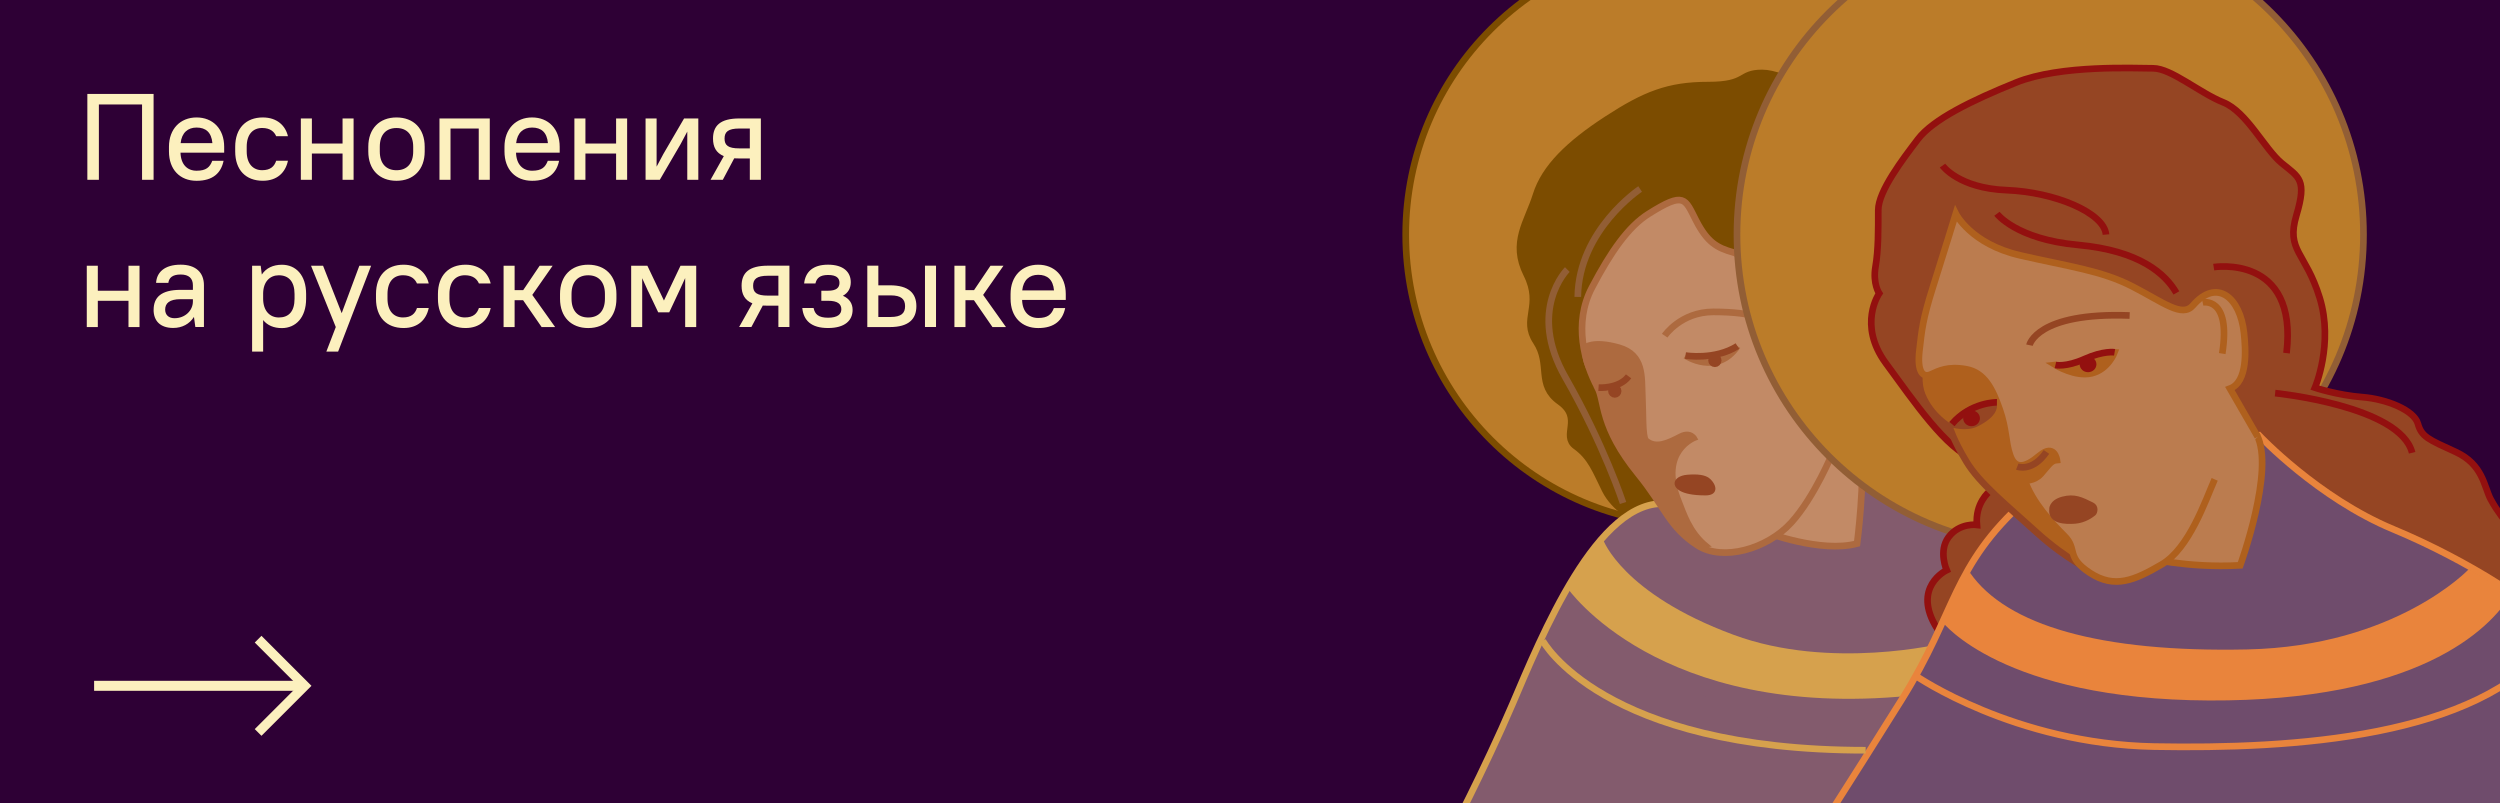 <svg xmlns="http://www.w3.org/2000/svg" viewBox="0 0 749.88 240.95"><rect x="0" y="0" width="749.88" height="240.95" fill="#333333" stroke="none"/><defs><clipPath id="a"><path fill="none" stroke-width="0" d="M0 0h749.88v240.95H0z"/></clipPath><clipPath id="b"><path fill="none" stroke-width="0" d="M0 0h749.88v240.95H0z"/></clipPath><clipPath id="c"><path fill="none" stroke-width="0" d="M0 0h749.88v240.95H0z"/></clipPath><clipPath id="d"><path fill="none" stroke-width="0" d="M0 0h749.88v240.95H0z"/></clipPath><clipPath id="e"><path fill="none" stroke-width="0" d="M0 0h749.88v240.95H0z"/></clipPath></defs><g clip-path="url(#a)"><path fill="#2e0035" d="M-4.46-3.75V244.7H753.4V-3.75H-4.46z"/><path fill="none" stroke="#af601d" d="M-4.46-3.75V244.7H753.4V-3.75H-4.46z"/><path d="M508.72 157.43c48.09 0 87.07-38.98 87.07-87.07s-38.98-87.07-87.07-87.07-87.07 38.98-87.07 87.07 38.98 87.07 87.07 87.07Z" fill="#bb7c29"/><path d="M508.72 157.43c48.09 0 87.07-38.98 87.07-87.07s-38.98-87.07-87.07-87.07-87.07 38.98-87.07 87.07 38.98 87.07 87.07 87.07Z" fill="none" stroke="#7c4c00" stroke-width="2"/></g><path d="M490.53 155.69s-6.24-3.05-9.07-8.75c-2.84-5.71-4.25-9.82-8.79-13.08-4.54-3.25 2.27-8.35-4.82-13.39-7.09-5.04-2.55-11.14-7.09-18.01-4.54-6.87 1.98-10.56-2.84-20.19s.26-15.59 2.84-23.81c2.57-8.22 9.92-15.31 21.26-22.68 11.34-7.37 18.4-10.24 30.33-10.24s9.16-3.65 16.18-3.65 18.68 7.94 18.68 7.94l-19.56 45.92 41.67 69.45s-78.52 11.39-78.8 10.49Z" fill="#7c4c00"/><path d="M490.53 155.69s-6.24-3.05-9.07-8.75c-2.84-5.71-4.25-9.82-8.79-13.08-4.54-3.25 2.27-8.35-4.82-13.39-7.09-5.04-2.55-11.14-7.09-18.01-4.54-6.87 1.98-10.56-2.84-20.19s.26-15.59 2.84-23.81c2.57-8.22 9.92-15.31 21.26-22.68 11.34-7.37 18.4-10.24 30.33-10.24s9.16-3.65 16.18-3.65 18.68 7.94 18.68 7.94l-19.56 45.92 41.67 69.45s-78.52 11.39-78.8 10.49Z" fill="none" stroke="#7c4c00" stroke-width="2"/><path d="M42.62 31.34H29.66v22.6H26.2V28.18h19.87v25.76h-3.46v-22.6ZM50.68 45.43v-1.4c0-5.37 3.42-8.8 8.28-8.8s8.28 3.39 8.28 8.8v1.77h-13.1c.11 3.57 2.06 5.41 4.82 5.41 2.91 0 3.98-1.07 4.71-2.98h3.39c-.74 3.61-3.13 6-8.1 6s-8.28-3.35-8.28-8.8Zm3.5-2.5h9.53c-.29-3.24-1.99-4.67-4.75-4.67-2.61 0-4.45 1.55-4.78 4.67ZM70.55 45.43v-1.4c0-5.56 3.24-8.8 8.28-8.8 4.31 0 6.81 2.5 7.54 5.63h-3.53c-.55-1.29-1.73-2.47-4.2-2.47-2.76 0-4.64 1.88-4.64 5.63v1.4c0 3.72 1.91 5.63 4.64 5.63 2.5 0 3.64-1.14 4.2-2.83h3.53c-.74 3.53-3.24 6-7.54 6-5.08 0-8.28-3.2-8.28-8.8ZM102.75 46.06h-9.2v7.88h-3.31v-18.4h3.31v7.51h9.2v-7.51h3.31v18.4h-3.31v-7.88ZM110.47 45.43v-1.4c0-5.45 3.35-8.8 8.46-8.8s8.46 3.31 8.46 8.8v1.4c0 5.45-3.35 8.8-8.46 8.8s-8.46-3.31-8.46-8.8Zm13.47 0v-1.4c0-3.68-1.95-5.63-5.01-5.63s-5.01 1.91-5.01 5.63v1.4c0 3.68 1.95 5.63 5.01 5.63s5.01-1.91 5.01-5.63ZM143.59 38.55h-8.46v15.38h-3.31v-18.4h15.09v18.4h-3.31V38.55ZM151.32 45.43v-1.4c0-5.37 3.42-8.8 8.28-8.8s8.28 3.39 8.28 8.8v1.77h-13.1c.11 3.57 2.06 5.41 4.82 5.41 2.91 0 3.98-1.07 4.71-2.98h3.39c-.74 3.61-3.13 6-8.1 6s-8.28-3.35-8.28-8.8Zm3.5-2.5h9.53c-.29-3.24-1.99-4.67-4.75-4.67-2.61 0-4.45 1.55-4.78 4.67ZM184.8 46.06h-9.2v7.88h-3.31v-18.4h3.31v7.51h9.2v-7.51h3.31v18.4h-3.31v-7.88ZM206.15 39.47l-2.02 3.79-6.22 10.67h-4.27v-18.4h3.31v14.46l2.02-3.79 6.22-10.67h4.27v18.4h-3.31V39.47ZM221.78 35.53h6.44v18.4h-3.31v-6.4h-3.13c-.55 0-1.07 0-1.55-.04l-3.42 6.44h-3.68l3.98-7.1c-2.32-.96-3.24-2.76-3.24-5.26 0-3.86 2.17-6.04 7.91-6.04Zm0 8.98h3.13v-5.96h-3.13c-3.42 0-4.45 1.03-4.45 3.02s1.03 2.94 4.45 2.94ZM38.54 90.22h-9.2v7.88h-3.31V79.7h3.31v7.51h9.2V79.7h3.31v18.4h-3.31v-7.88ZM46.08 92.94c0-3.75 2.25-6 8.1-6h3.68v-1.36c0-2.06-1.18-3.24-3.68-3.24s-3.5 1.03-3.68 2.5h-3.68c.18-3.13 2.5-5.45 7.36-5.45 4.6 0 6.99 2.39 6.99 6.18v12.51h-2.58l-.41-3.02c-1.32 2.1-3.53 3.31-6.22 3.31-3.83 0-5.89-2.06-5.89-5.45Zm11.78-2.54v-.66h-3.68c-3.39 0-4.64 1.25-4.64 3.13 0 1.55 1.03 2.58 2.8 2.58 3.2 0 5.52-2.32 5.52-5.04ZM78.93 96v9.46h-3.31V79.7h2.58l.33 2.65c1.29-1.95 3.39-2.94 6.04-2.94 4.16 0 7.25 3.09 7.25 8.8v1.4c0 5.67-3.13 8.8-7.29 8.8-2.39 0-4.31-.81-5.59-2.39Zm9.42-6.4v-1.4c0-3.79-1.8-5.63-4.71-5.63-2.65 0-4.64 1.88-4.71 5.37v1.66c0 3.61 1.99 5.63 4.71 5.63 2.94 0 4.71-1.77 4.71-5.63ZM100.72 98.1l-7.43-18.4h3.61l5.59 14.24 5.3-14.24h3.53l-9.9 25.76h-3.53l2.83-7.36ZM112.78 89.6v-1.4c0-5.56 3.24-8.8 8.28-8.8 4.31 0 6.81 2.5 7.54 5.63h-3.53c-.55-1.29-1.73-2.47-4.2-2.47-2.76 0-4.64 1.88-4.64 5.63v1.4c0 3.72 1.91 5.63 4.64 5.63 2.5 0 3.64-1.14 4.2-2.83h3.53c-.74 3.53-3.24 6-7.54 6-5.08 0-8.28-3.2-8.28-8.8ZM131.36 89.6v-1.4c0-5.56 3.24-8.8 8.28-8.8 4.31 0 6.81 2.5 7.54 5.63h-3.53c-.55-1.29-1.73-2.47-4.2-2.47-2.76 0-4.64 1.88-4.64 5.63v1.4c0 3.72 1.91 5.63 4.64 5.63 2.5 0 3.64-1.14 4.2-2.83h3.53c-.74 3.53-3.24 6-7.54 6-5.08 0-8.28-3.2-8.28-8.8ZM156.9 90.04h-2.54v8.06h-3.31V79.7h3.31v7.32h2.58l4.93-7.32h3.9l-6.11 8.76 6.85 9.64h-4.05l-5.56-8.06ZM167.98 89.6v-1.4c0-5.45 3.35-8.8 8.46-8.8s8.46 3.31 8.46 8.8v1.4c0 5.45-3.35 8.8-8.46 8.8s-8.46-3.31-8.46-8.8Zm13.47 0v-1.4c0-3.68-1.95-5.63-5.01-5.63s-5.01 1.91-5.01 5.63v1.4c0 3.68 1.95 5.63 5.01 5.63s5.01-1.91 5.01-5.63ZM194.43 87.42l-1.8-3.97V98.1h-3.31V79.7h4.86l4.97 10.45 4.97-10.45h4.71v18.4h-3.31V83.41l-1.84 4.01-2.94 6.26h-3.31l-2.98-6.26ZM230.35 79.69h6.44v18.4h-3.31v-6.4h-3.13c-.55 0-1.07 0-1.55-.04l-3.42 6.44h-3.68l3.98-7.1c-2.32-.96-3.24-2.76-3.24-5.26 0-3.86 2.17-6.04 7.91-6.04Zm0 8.98h3.13v-5.96h-3.13c-3.42 0-4.45 1.03-4.45 3.02s1.03 2.94 4.45 2.94ZM255.19 84.66c0 1.77-.77 3.2-2.36 4.05 1.99.88 2.91 2.39 2.91 4.23 0 3.17-2.28 5.45-7.36 5.45s-7.36-2.28-7.73-6h3.39c.37 1.84 1.44 2.91 4.34 2.91s3.98-1.07 3.98-2.54c0-1.55-1.07-2.54-3.98-2.54h-2.02V87.2h2.02c2.47 0 3.42-.88 3.42-2.36s-.96-2.36-3.42-2.36-3.42.96-3.79 2.54h-3.39c.37-3.42 2.58-5.63 7.18-5.63s6.81 2.21 6.81 5.26ZM260.15 79.69h3.31v5.89h3.5c5.56 0 7.91 2.36 7.91 6.26s-2.36 6.26-7.91 6.26h-6.81V79.7Zm3.31 8.91v6.48h3.68c3.2 0 4.34-1.14 4.34-3.24s-1.14-3.24-4.34-3.24h-3.68Zm13.99-8.91h3.31v18.4h-3.31v-18.4ZM292.13 90.04h-2.54v8.06h-3.31V79.7h3.31v7.32h2.58l4.93-7.32h3.9l-6.11 8.76 6.85 9.64h-4.05l-5.56-8.06ZM303.12 89.6v-1.4c0-5.37 3.42-8.8 8.28-8.8s8.28 3.39 8.28 8.8v1.77h-13.1c.11 3.57 2.06 5.41 4.82 5.41 2.91 0 3.98-1.07 4.71-2.98h3.39c-.74 3.61-3.13 6-8.1 6s-8.28-3.35-8.28-8.8Zm3.5-2.5h9.53c-.29-3.24-1.99-4.67-4.75-4.67-2.61 0-4.45 1.55-4.78 4.67Z" fill="#fcf0be"/><path fill="none" stroke="#fcf0be" stroke-width="3" d="M28.23 205.71h63.42"/><path fill="none" stroke="#fcf0be" stroke-width="2.85" d="m77.42 219.7 13.99-13.99-13.99-13.99"/><g clip-path="url(#b)"><path d="M434.41 251.5s10.77-20.47 19.27-40.32c8.5-19.84 25.56-62.3 46.51-60.03 20.95 2.27 50.73-16.5 50.73-16.5l58.67 38.61-32.86 77.67-142.32.57Z" fill="#835b6d"/><path d="M434.41 251.5s10.77-20.47 19.27-40.32c8.5-19.84 25.56-62.3 46.51-60.03 20.95 2.27 50.73-16.5 50.73-16.5l58.67 38.61-32.86 77.67-142.32.57Z" fill="none" stroke="#d6a14d" stroke-width="2"/></g><path d="M529.65 159.65s16.61 6.32 27.38 3.4c0 0 2.43-18.16 1.28-31.46l-19.75.57-8.9 27.5Z" fill="#c28a66"/><path d="M529.65 159.65s16.61 6.32 27.38 3.4c0 0 2.43-18.16 1.28-31.46l-19.75.57-8.9 27.5Z" fill="none" stroke="#ad6a3f" stroke-width="2"/><path d="M479.2 116.22c-3.92-7.34-7.35-19.21-1.68-29.98s10.89-18.27 17.01-22.11c10.82-6.8 10.84-4.54 14.19 1.98 3.36 6.52 6.19 8.22 11.29 9.64 5.1 1.42 9.07 18.14 9.07 18.14l20.72 41.67s-5.48 13.45-12.5 21.18c-7.35 8.09-20.67 11.64-28.04 6.89-8.65-5.58-9.66-11.38-17.88-21.48-11.62-14.29-9.92-21.67-12.19-25.92Z" fill="#c28a66"/><g clip-path="url(#c)"><path d="M479.2 116.22c-3.92-7.34-7.35-19.21-1.68-29.98s10.89-18.27 17.01-22.11c10.82-6.8 10.84-4.54 14.19 1.98 3.36 6.52 6.19 8.22 11.29 9.64 5.1 1.42 9.07 18.14 9.07 18.14l20.72 41.67s-5.48 13.45-12.5 21.18c-7.35 8.09-20.67 11.64-28.04 6.89-8.65-5.58-9.66-11.38-17.88-21.48-11.62-14.29-9.92-21.67-12.19-25.92Zm20.13-15.53s4.82-7.14 14.6-7.14c12.73 0 15.59 2.6 15.59 2.6" fill="none" stroke="#ad6a3f" stroke-width="2"/><path d="M614.97 164.32c51.89 0 93.96-42.07 93.96-93.96S666.86-23.6 614.97-23.6s-93.96 42.07-93.96 93.96 42.07 93.96 93.96 93.96Z" fill="#bb7c29"/><path d="M614.97 164.32c51.89 0 93.96-42.07 93.96-93.96S666.86-23.6 614.97-23.6s-93.96 42.07-93.96 93.96 42.07 93.96 93.96 93.96Z" fill="none" stroke="#925e35" stroke-width="2"/></g><path d="M596.66 147.51s-4.25 3.4-3.68 9.92c0 0-5.21-.7-8.5 3.68-3.13 4.17-.57 9.92-.57 9.92s-10.74 5.06-2.83 17.58l19.3-9.92 9.33-25.23-8.22-9.92-4.82 3.97Z" fill="#954523"/><path d="M596.66 147.51s-4.25 3.4-3.68 9.92c0 0-5.21-.7-8.5 3.68-3.13 4.17-.57 9.92-.57 9.92s-10.74 5.06-2.83 17.58l19.3-9.92 9.33-25.23-8.22-9.92-4.82 3.97Z" fill="none" stroke="#93100f" stroke-width="2"/><g clip-path="url(#d)"><path d="M470.12 176.34s27.24 39.73 102.61 32.36l9.92-15.71s-33.52 8.2-62.64-2.57c-33.43-12.36-39.12-28.49-39.12-28.49s.28-2.27-10.77 14.41Z" fill="#d6a14d"/><path d="M751.89 156.82s-2.83-3.34-4.82-7.09c-1.98-3.75-2.29-10.43-10.49-14.17-8.2-3.75-10.23-4.53-11.34-8.5-1.11-3.97-9.31-7.37-16.7-7.94-7.39-.57-14.17-2.83-14.17-2.83s5.67-13.24 1.42-26.99c-4.25-13.76-10.16-14.05-6.97-24.74 3.19-10.69.83-11.34-4.37-15.59s-10.51-15.45-17.6-18.28c-7.09-2.83-15.61-10.2-20.98-10.2s-27.78-1.13-41.1 4.25c-13.32 5.39-24.95 11.06-29.48 17.01-4.53 5.95-11.9 15.59-11.9 21.26s.05 11.97-.83 17.01c-.87 5.04 1.11 7.98 1.11 7.98s-6.52 9.37 1.98 20.93 18.12 25.8 26.65 28.91c8.53 3.12 28.63 26.58 28.63 26.58l66.61 7.72 69.45 12.19-5.1-27.5Z" fill="#954523"/><path d="M751.89 156.82s-2.83-3.34-4.82-7.09c-1.98-3.75-2.29-10.43-10.49-14.17-8.2-3.75-10.23-4.53-11.34-8.5-1.11-3.97-9.31-7.37-16.7-7.94-7.39-.57-14.17-2.83-14.17-2.83s5.67-13.24 1.42-26.99c-4.25-13.76-10.16-14.05-6.97-24.74 3.19-10.69.83-11.34-4.37-15.59s-10.51-15.45-17.6-18.28c-7.09-2.83-15.61-10.2-20.98-10.2s-27.78-1.13-41.1 4.25c-13.32 5.39-24.95 11.06-29.48 17.01-4.53 5.95-11.9 15.59-11.9 21.26s.05 11.97-.83 17.01c-.87 5.04 1.11 7.98 1.11 7.98s-6.52 9.37 1.98 20.93 18.12 25.8 26.65 28.91c8.53 3.12 28.63 26.58 28.63 26.58l66.61 7.72 69.45 12.19-5.1-27.5Z" fill="none" stroke="#93100f" stroke-width="2"/><path d="M540.42 257.17s13.61-21.1 30.05-47.4c16.44-26.3 15-39.9 36.85-59.53l70.3-19.63s17.58 18.72 40.25 28.14c22.68 9.42 44.27 23.59 47.36 29.26l.83 62.93-225.64 6.24Z" fill="#6f4c6c"/><path d="M540.42 257.17s13.61-21.1 30.05-47.4c16.44-26.3 15-39.9 36.85-59.53l70.3-19.63s17.58 18.72 40.25 28.14c22.68 9.42 44.27 23.59 47.36 29.26l.83 62.93-225.64 6.24Z" fill="none" stroke="#e9843c" stroke-width="2"/></g><path d="M643.35 167.24s12.73 3.24 28.61 2.33c0 0 10.49-28.85 4.96-39.12-.4-.74-13.75 0-13.75 0l-19.82 36.79Z" fill="#bb7c4f"/><path d="M643.35 167.24s12.73 3.24 28.61 2.33c0 0 10.49-28.85 4.96-39.12-.4-.74-13.75 0-13.75 0l-19.82 36.79Z" fill="none" stroke="#af601d" stroke-width="2"/><path d="M628.01 171.56s-7.97-3.54-17.17-11.9c-9.2-8.36-16.99-14.6-20.96-21.12-3.97-6.52-5.1-10.49-5.1-10.49s-5.55-3.08-8.22-9.62c-2.67-6.53 1.58-17.17 1.58-17.17l21.8 7.93 25.36 29.06 1.19 14.66 1.51 18.65Z" fill="#af601d"/><path d="M628.01 171.56s-7.97-3.54-17.17-11.9c-9.2-8.36-16.99-14.6-20.96-21.12-3.97-6.52-5.1-10.49-5.1-10.49s-5.55-3.08-8.22-9.62c-2.67-6.53 1.58-17.17 1.58-17.17l21.8 7.93 25.36 29.06 1.19 14.66 1.51 18.65ZM585.77 64.13" fill="none" stroke="#954523" stroke-width="2"/><path d="M664.3 143.78c-2.83 6.46-7.65 20.69-15.87 25.51-8.22 4.82-14.17 7.37-21.54 2.55-7.37-4.82-3.64-7.09-7.63-11.06-3.99-3.97-9.69-10.14-11.93-16.72 0 0 2.74.4 4.84-1.92 2.1-2.33 2.95-4.03 4.8-4.17 0 0-.71-5.1-5.24-1.28-4.54 3.83-7.37 3.97-8.79-.14-1.42-4.11-.99-7.65-3.12-13.75-2.13-6.09-4.54-11.06-10.06-12.05-5.53-.99-8.24.49-10.63 1.56-2.39 1.07-4.11-.85-3.4-7.09.71-6.24 1.02-9.5 3.98-18.85 2.96-9.35 6.93-22.25 6.93-22.25s4.51 9.07 19.28 12.47c14.76 3.4 24.38 4.54 33.73 9.35 9.35 4.82 14.89 9.44 18.14 5.67 7.09-8.22 14.17-2.54 15.31 8.37.5 4.79 1.18 14.59-4.23 16.58l8.34 14.46" fill="#bb7c4f"/><path d="M664.3 143.78c-2.83 6.46-7.65 20.69-15.87 25.51-8.22 4.82-14.17 7.37-21.54 2.55-7.37-4.82-3.64-7.09-7.63-11.06-3.99-3.97-9.69-10.14-11.93-16.72 0 0 2.74.4 4.84-1.92 2.1-2.33 2.95-4.03 4.8-4.17 0 0-.71-5.1-5.24-1.28-4.54 3.83-7.37 3.97-8.79-.14-1.42-4.11-.99-7.65-3.12-13.75-2.13-6.09-4.54-11.06-10.06-12.05-5.53-.99-8.24.49-10.63 1.56-2.39 1.07-4.11-.85-3.4-7.09.71-6.24 1.02-9.5 3.98-18.85 2.96-9.35 6.93-22.25 6.93-22.25s4.51 9.07 19.28 12.47c14.76 3.4 24.38 4.54 33.73 9.35 9.35 4.82 14.89 9.44 18.14 5.67 7.09-8.22 14.17-2.54 15.31 8.37.5 4.79 1.18 14.59-4.23 16.58l8.34 14.46" fill="none" stroke="#af601d" stroke-width="2"/><path d="M475.23 103.81s2.55-2.27 10.49 0 7.13 9.4 7.39 14.62c.26 5.22.02 12.61 1 13.44 2.66 2.27 6.21.53 9.75-1.31 3.45-1.79 4.84 1.03 4.84 1.03s-10.77 3.77-4.83 18.45c1.53 3.77 3.1 9.33 8.34 13.58-7.5.84-12.61-12.92-16.86-17.56-15.87-17.33-13.67-29.65-17.01-32.86-4.25-4.09-3.12-9.4-3.12-9.4Z" fill="#ad6a3f"/><path d="M475.23 103.81s2.55-2.27 10.49 0 7.13 9.4 7.39 14.62c.26 5.22.02 12.61 1 13.44 2.66 2.27 6.21.53 9.75-1.31 3.45-1.79 4.84 1.03 4.84 1.03s-10.77 3.77-4.83 18.45c1.53 3.77 3.1 9.33 8.34 13.58-7.5.84-12.61-12.92-16.86-17.56-15.87-17.33-13.67-29.65-17.01-32.86-4.25-4.09-3.12-9.4-3.12-9.4Z" fill="none" stroke="#ad6a3f"/><path d="M608.74 103.53s2.1-9.92 30.05-8.9M484.36 118.3c.55 0 1-.45 1-1s-.45-1-1-1-1 .45-1 1 .45 1 1 1Z" fill="none" stroke="#954523" stroke-width="2"/><path d="M616.53 109.48s3.58 1.01 9.24-1.54c5.67-2.55 8.5-2.27 8.5-2.27s-1.88 5.1-6.84 6.3c-4.96 1.2-10.91-2.49-10.91-2.49Z" fill="#af601d"/><path d="M616.53 109.48s3.58 1.01 9.24-1.54c5.67-2.55 8.5-2.27 8.5-2.27s-1.88 5.1-6.84 6.3c-4.96 1.2-10.91-2.49-10.91-2.49Z" fill="none" stroke="#af601d" stroke-width="2"/><path d="M479.48 116.28s6.19.41 9.02-3.4" fill="none" stroke="#954523" stroke-width="2"/><path d="M615.16 152.86s-.23-2.4 3.51-3.4c3.62-.96 5.74.16 8.94 1.73 1.52.75 1.07 2.59.53 3.02-.59.47-2.77 2.16-5.74 2.38-2.98.22-7.57.05-7.23-3.73Z" fill="#954523"/><path d="M615.16 152.86s-.23-2.4 3.51-3.4c3.62-.96 5.74.16 8.94 1.73 1.52.75 1.07 2.59.53 3.02-.59.47-2.77 2.16-5.74 2.38-2.98.22-7.57.05-7.23-3.73Z" fill="none" stroke="#954523"/><path d="M597.97 121.77s-6.8-1.24-12.47 5.43c0 0 4.16 1.34 7.26-.2 5.67-2.82 5.22-5.23 5.22-5.23Z" fill="#954523"/><path d="M597.97 121.77s-6.8-1.24-12.47 5.43c0 0 4.16 1.34 7.26-.2 5.67-2.82 5.22-5.23 5.22-5.23Z" fill="none" stroke="#954523" stroke-width="2"/><g clip-path="url(#e)"><path d="M502.3 144.85c.1-1.2 1.49-2.26 3.8-2.45 2.85-.23 5.47-.07 6.85 1.24 2.33 2.2 2.27 4.96-1.35 4.96-7.91 0-9.41-2.37-9.3-3.75Z" fill="#954523"/><path d="M582.66 186.58s17.86 23.24 79.94 23.53c62.08.28 84.19-20.98 90.71-32.03l-12.76-7.37s-21.83 23.14-66.48 24.09c-44.21.95-72.15-7.23-83.13-22.96 0 0-3.01.81-8.28 14.74Z" fill="#e9843c"/><path d="M574.68 202.74s29.57 20.42 71.49 21.2c41.93.77 96.97-2.71 119.06-31.12" fill="none" stroke="#e9843c" stroke-width="2"/></g><path d="M462.75 192.21s17.66 32.83 96.86 32.83" fill="#835b6d"/><path d="M462.75 192.21s17.66 32.83 96.86 32.83" fill="none" stroke="#d6a14d" stroke-width="2"/><path d="M582.66 49.67s4.78 6.8 19.26 7.37c14.48.57 29.22 6.8 29.78 13.32m-32.72-6.24s5.74 7.65 24.31 9.35c18.57 1.7 26.26 8.71 29.52 14.39m29.62 30.06s37.56 3.79 41.1 17.89M664 80.12s25.38-4.08 21.85 25.8" fill="none" stroke="#93100f" stroke-width="2"/><path d="M491.96 56.69s-18.44 12.25-18.7 32.37m-3.14-8.21s-12.15 12.11-.57 32.36 17.29 37.66 17.29 37.66" fill="none" stroke="#925e35" stroke-width="2"/><path d="M660.69 90.71s8.59-1.9 5.88 15.35" fill="#bb7c4f"/><path d="M660.69 90.71s8.59-1.9 5.88 15.35" fill="none" stroke="#af601d" stroke-width="2"/><path d="M605.08 139.95s4.51 1.77 8.76-4.39" fill="none" stroke="#954523" stroke-width="2"/><path d="M616.53 109.48s3.12.74 8.79-1.81c5.67-2.55 8.96-2 8.96-2" fill="#954523"/><path d="M616.53 109.48s3.12.74 8.79-1.81c5.67-2.55 8.96-2 8.96-2" fill="none" stroke="#93100f" stroke-width="2"/><path d="M598.98 120.68s-7.82-.14-13.49 6.52" fill="#954523"/><path d="M598.98 120.68s-7.82-.14-13.49 6.52" fill="none" stroke="#93100f" stroke-width="2"/><path d="M626.31 110.64c.84 0 1.52-.62 1.52-1.37s-.68-1.38-1.52-1.38-1.51.62-1.51 1.38.68 1.37 1.51 1.37Z" fill="#93100f"/><path d="M626.31 110.64c.84 0 1.52-.62 1.52-1.37s-.68-1.38-1.52-1.38-1.51.62-1.51 1.38.68 1.37 1.51 1.37Z" fill="none" stroke="#93100f" stroke-width="2"/><path d="M591.37 126.84c.84 0 1.51-.61 1.51-1.37s-.68-1.37-1.51-1.37-1.51.61-1.51 1.37.68 1.37 1.51 1.37Z" fill="#93100f"/><path d="M591.37 126.84c.84 0 1.51-.61 1.51-1.37s-.68-1.37-1.51-1.37-1.51.61-1.51 1.37.68 1.37 1.51 1.37Z" fill="none" stroke="#93100f" stroke-width="2"/><path d="M505.56 106.65s9.35 6.23 15.59-2.84" fill="none" stroke="#ad6a3f" stroke-width="2"/><path d="M514.38 109.11c.55 0 1-.45 1-1s-.45-1-1-1-1 .45-1 1 .45 1 1 1Zm-8.83-2.46s8.83 1.46 15.59-2.84" fill="none" stroke="#954523" stroke-width="2"/></svg>